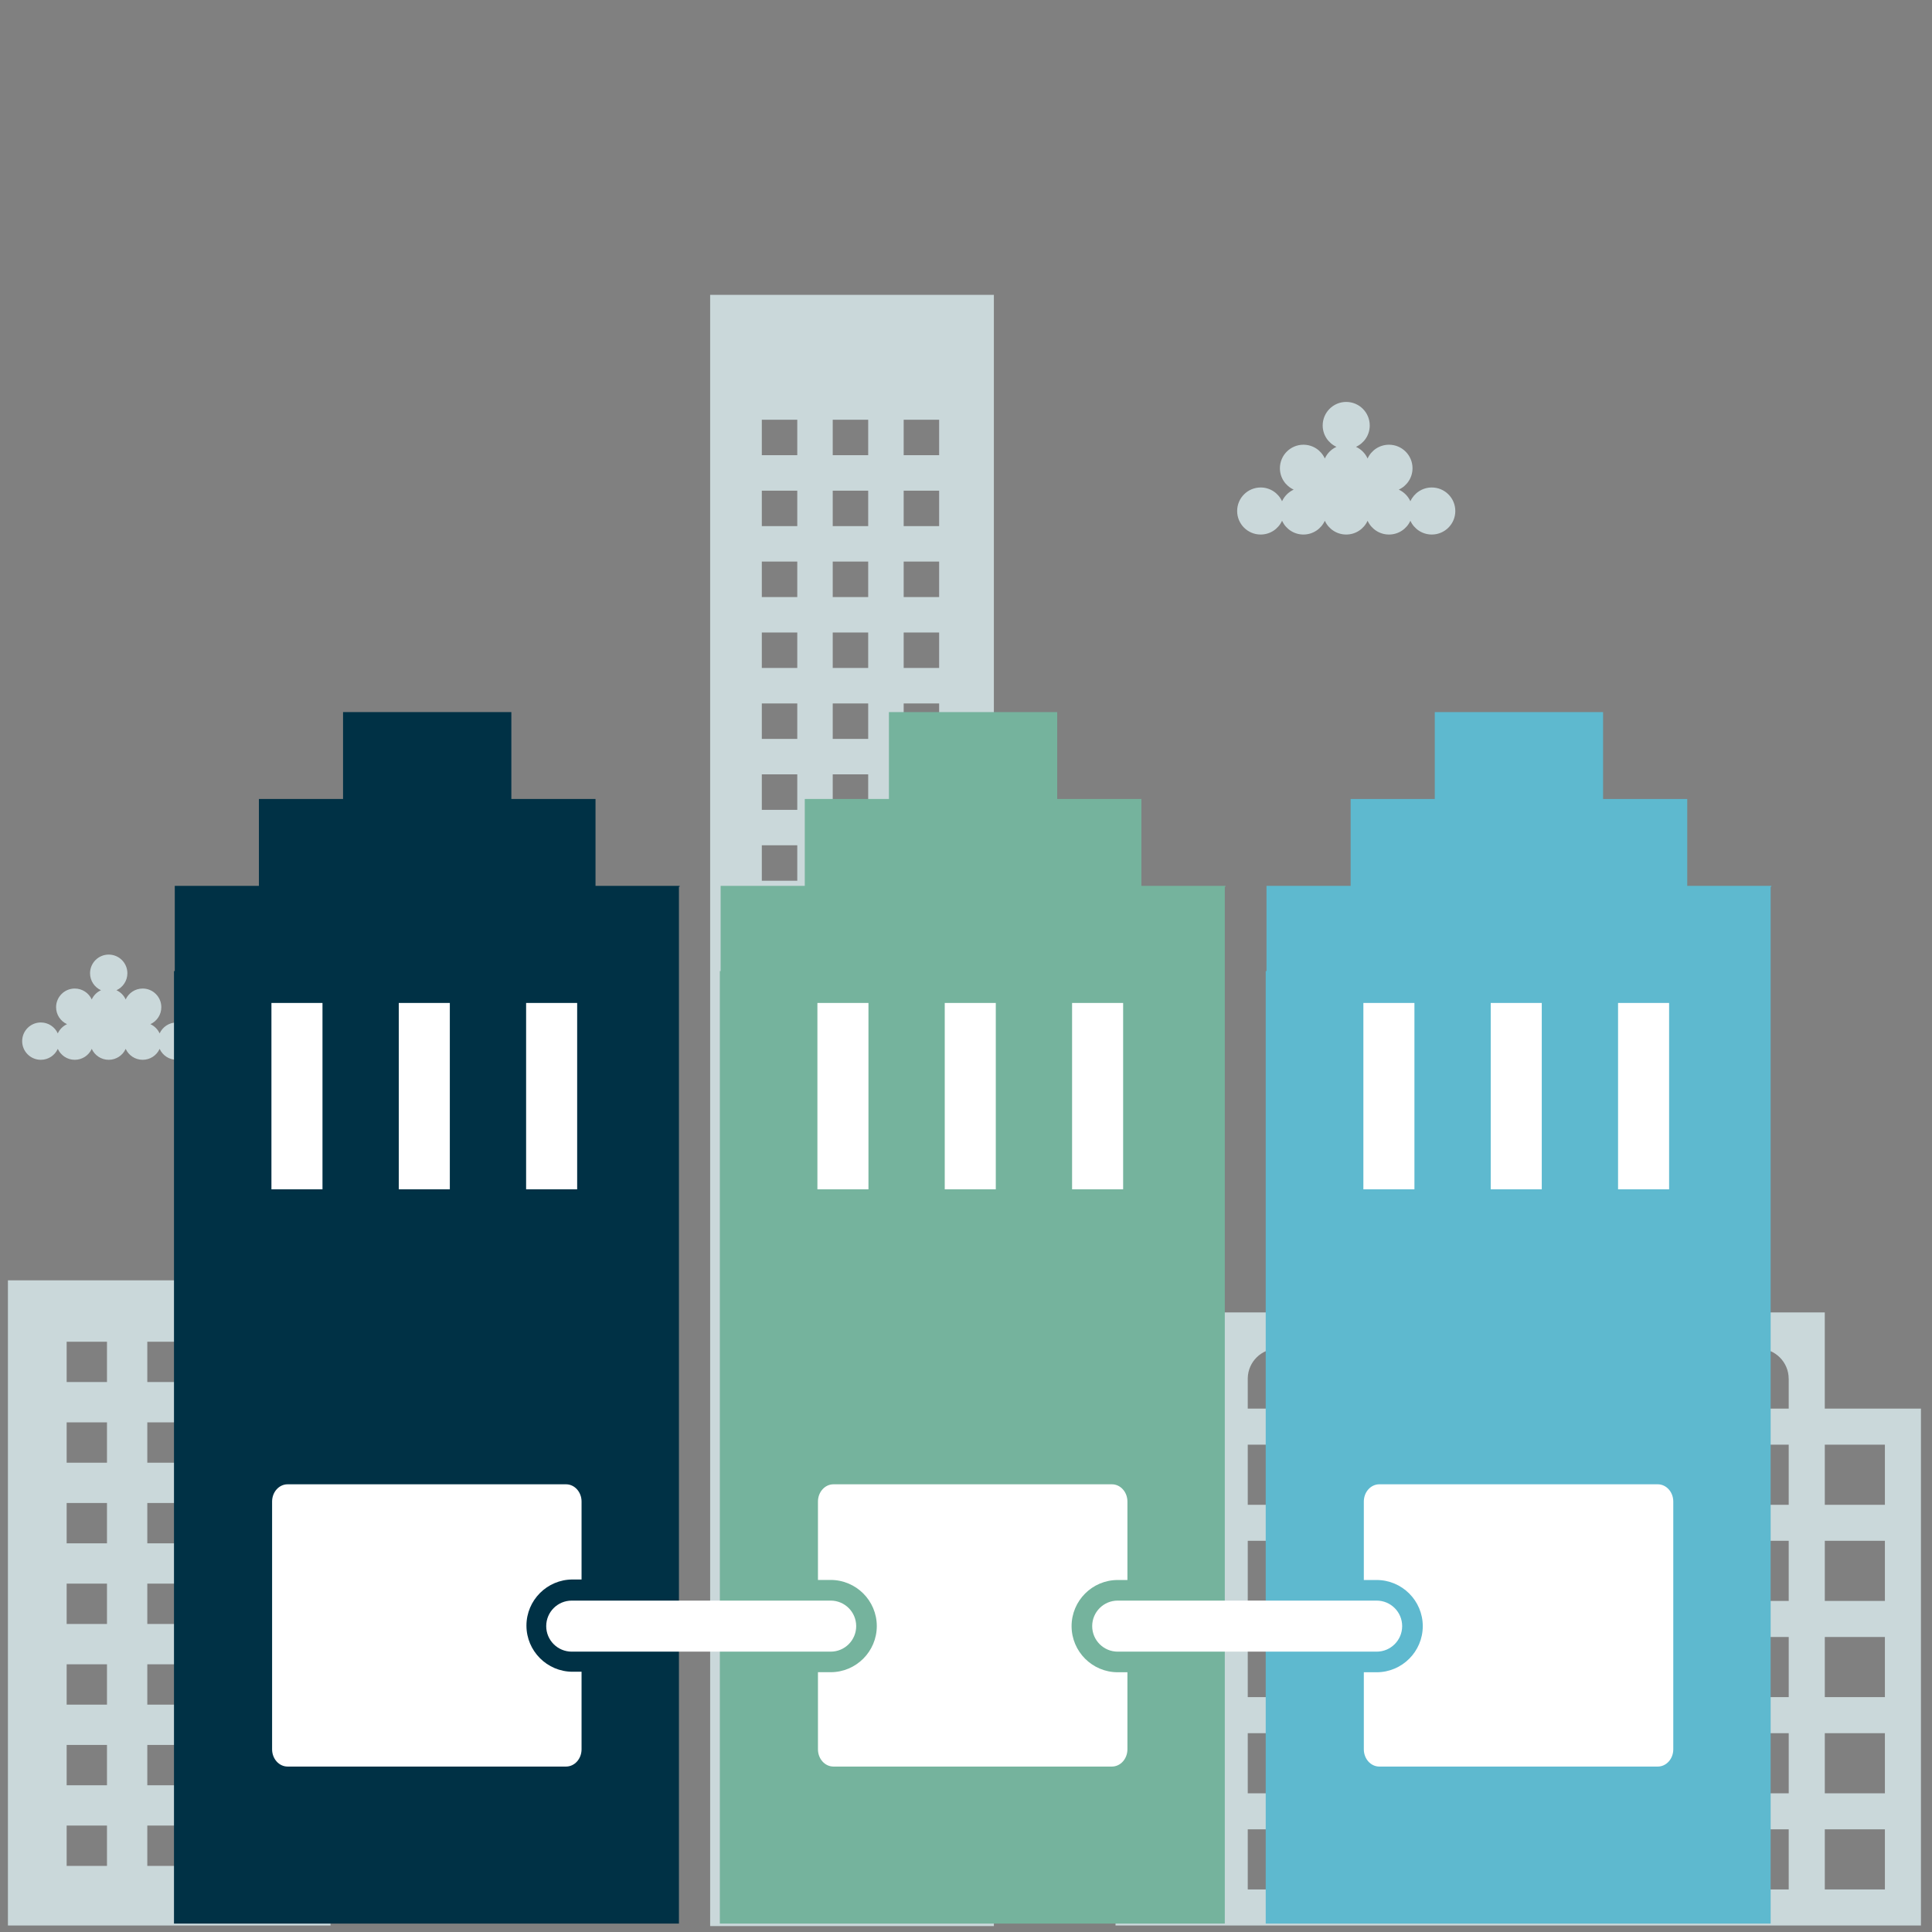 <?xml version="1.0" encoding="utf-8"?>
<!-- Generator: Adobe Illustrator 25.4.1, SVG Export Plug-In . SVG Version: 6.00 Build 0)  -->
<svg version="1.1" xmlns="http://www.w3.org/2000/svg" xmlns:xlink="http://www.w3.org/1999/xlink" x="0px" y="0px"
	 viewBox="0 0 1080 1080" style="enable-background:new 0 0 1080 1080;" xml:space="preserve">
<rect x="0" y="0" width="1080" height="1080" fill="#808080" stroke="none"/>
<style type="text/css">
	.st0{display:none;}
	.st1{display:inline;fill:#F4F8FB;}
	.st2{opacity:0.75;}
	.st3{fill:#E7F5F8;}
	.st4{opacity:0.5;}
	.st5{fill:#DBE7F0;}
	.st6{fill:#E3F5F8;}
	.st7{fill:#003145;stroke:#003145;stroke-width:0.831;stroke-miterlimit:10;}
	.st8{fill:#75B39D;}
	.st9{fill:#98C6B6;}
	.st10{fill:none;stroke:#B7D0E2;stroke-width:4.989;stroke-miterlimit:10;}
	.st11{fill:#FEDF7F;}
	.st12{fill:#B7D0E2;}
	.st13{fill:#5EB9CF;}
	.st14{fill:#5EB9CF;stroke:#FFFFFF;stroke-width:1.663;stroke-miterlimit:10;}
	.st15{fill:none;stroke:#FEDF7F;stroke-width:4.989;stroke-miterlimit:10;}
	.st16{fill:none;stroke:#5EB9CF;stroke-width:4.989;stroke-miterlimit:10;}
	.st17{fill:#003145;}
	.st18{fill:none;}
	.st19{fill:none;stroke:#FEDF7F;stroke-width:1.663;stroke-miterlimit:10;}
	.st20{fill:none;stroke:#5EB9CF;stroke-width:1.663;stroke-miterlimit:10;}
	.st21{fill:#BDBFC1;}
	.st22{fill:#FB5A17;}
	.st23{fill:#033144;}
	.st24{fill:#FFFFFF;}
	.st25{fill:#BAD9CE;}
	.st26{fill:none;stroke:#5EB9CF;stroke-width:15.818;stroke-linecap:round;stroke-miterlimit:10;}
	.st27{fill:#103244;}
	.st28{fill:none;stroke:#103244;stroke-width:9.9;stroke-miterlimit:10;}
	.st29{fill:none;stroke:#90CEC3;stroke-width:13.195;}
	.st30{clip-path:url(#SVGID_00000132790821891816169910000009660311604986152118_);fill:#003045;}
	.st31{fill:#003045;}
	.st32{clip-path:url(#SVGID_00000007415552544971029330000002899611403182171567_);fill:#5EBACF;}
	.st33{fill:#5EBACF;}
	.st34{clip-path:url(#SVGID_00000127727935612588220490000003265922440410848431_);fill:#75B29E;}
	.st35{fill:#75B29E;}
	.st36{clip-path:url(#SVGID_00000036942736490415832720000000691824371677271938_);fill:#003045;}
	.st37{fill:#5EB9CF;stroke:#5EB9CF;stroke-width:14.634;stroke-miterlimit:10;}
	.st38{fill:#5EB9CF;stroke:#5EB9CF;stroke-width:1.305;stroke-miterlimit:10;}
	.st39{fill:#5EB9CF;stroke:#003F5F;stroke-width:14.634;stroke-miterlimit:10;}
	.st40{fill:none;stroke:#75B39D;stroke-width:20.465;stroke-miterlimit:10;}
	.st41{fill:none;stroke:#003145;stroke-width:20.465;stroke-miterlimit:10;}
	.st42{fill:#A7A9AC;}
	.st43{fill:#AFDCE7;}
	.st44{fill:#C48D96;}
	.st45{fill:#891B2D;}
	.st46{fill:#406574;}
	.st47{fill:#BFCCD1;}
</style>
<g id="BG" class="st0">
</g>
<g id="Skyline">
	<g class="st2">
		<path class="st6" d="M396.977,164.82v911.878H555.582V164.82H396.977z M445.681,1047.397h-19.82v-19.82h19.82
			V1047.397z M445.681,1007.757h-19.82v-19.82h19.82V1007.757z M445.681,968.105h-19.82v-19.82h19.82V968.105z
			 M445.681,928.465h-19.82v-19.82h19.82V928.465z M445.681,888.814h-19.82v-19.82h19.82V888.814z
			 M445.681,849.163h-19.82v-19.82h19.82V849.163z M445.681,809.522h-19.82v-19.82h19.82V809.522z
			 M445.681,769.871h-19.82v-19.82h19.82V769.871z M445.681,730.221h-19.82V710.4h19.82V730.221z
			 M445.681,690.569h-19.82v-19.82h19.82V690.569z M445.681,650.929h-19.82v-19.82h19.82V650.929z
			 M445.681,611.289h-19.82v-19.82h19.82V611.289z M445.681,571.627h-19.82v-19.82h19.82V571.627z
			 M445.681,531.986h-19.82v-19.82h19.82V531.986z M445.681,492.336h-19.82v-19.82h19.82V492.336z
			 M445.681,452.695h-19.82V432.875h19.82V452.695z M445.681,413.044h-19.82v-19.82h19.82V413.044z
			 M445.681,373.393h-19.82V353.573h19.82V373.393z M445.681,333.753h-19.82v-19.82h19.82V333.753z
			 M445.681,294.101h-19.82v-19.82h19.82V294.101z M445.681,254.461h-19.82v-19.82h19.82V254.461z
			 M485.321,1047.397h-19.82v-19.82h19.82V1047.397z M485.321,1007.757h-19.82v-19.82h19.82V1007.757z
			 M485.321,968.105h-19.82v-19.82h19.82V968.105z M485.321,928.465h-19.82v-19.82h19.82V928.465z
			 M485.321,888.814h-19.82v-19.82h19.82V888.814z M485.321,849.163h-19.82v-19.82h19.82V849.163z
			 M485.321,809.522h-19.82v-19.82h19.82V809.522z M485.321,769.871h-19.82v-19.82h19.82V769.871z
			 M485.321,730.221h-19.82V710.4h19.82V730.221z M485.321,690.569h-19.82v-19.82h19.82V690.569z M485.321,650.929
			h-19.82v-19.82h19.82V650.929z M485.321,611.289h-19.82v-19.82h19.82V611.289z M485.321,571.627h-19.82
			v-19.82h19.82V571.627z M485.321,531.986h-19.82v-19.82h19.82V531.986z M485.321,492.336h-19.82v-19.82
			h19.82V492.336z M485.321,452.695h-19.82V432.875h19.82V452.695z M485.321,413.044h-19.82v-19.82h19.82
			V413.044z M485.321,373.393h-19.82V353.573h19.82V373.393z M485.321,333.753h-19.82v-19.82h19.82V333.753z
			 M485.321,294.101h-19.82v-19.82h19.82V294.101z M485.321,254.461h-19.82v-19.82h19.82V254.461z
			 M524.983,1047.397h-19.82v-19.82h19.82V1047.397z M524.983,1007.757h-19.82v-19.82h19.82V1007.757z
			 M524.983,968.105h-19.82v-19.82h19.82V968.105z M524.983,928.465h-19.82v-19.82h19.82V928.465z
			 M524.983,888.814h-19.82v-19.82h19.82V888.814z M524.983,849.163h-19.82v-19.82h19.82V849.163z
			 M524.983,809.522h-19.82v-19.82h19.82V809.522z M524.983,769.871h-19.82v-19.82h19.82V769.871z
			 M524.983,730.221h-19.82V710.4h19.82V730.221z M524.983,690.569h-19.82v-19.82h19.82V690.569z M524.983,650.929
			h-19.82v-19.82h19.82V650.929z M524.983,611.289h-19.82v-19.82h19.82V611.289z M524.983,571.627h-19.82
			v-19.82h19.82V571.627z M524.983,531.986h-19.82v-19.82h19.82V531.986z M524.983,492.336h-19.82v-19.82
			h19.82V492.336z M524.983,452.695h-19.82V432.875h19.82V452.695z M524.983,413.044h-19.82v-19.82h19.82
			V413.044z M524.983,373.393h-19.82V353.573h19.82V373.393z M524.983,333.753h-19.82v-19.82h19.82V333.753z
			 M524.983,294.101h-19.82v-19.82h19.82V294.101z M524.983,254.461h-19.82v-19.82h19.82V254.461z"/>
		<path class="st6" d="M752.541,224.681c-7.265,0-13.15,5.893-13.15,13.158c0,5.317,3.164,9.885,7.706,11.953
			c-2.891,1.311-5.197,3.631-6.509,6.503c-2.079-4.547-6.647-7.693-11.966-7.693
			c-7.247,0-13.145,5.885-13.145,13.15c0,5.32,3.164,9.877,7.698,11.95c-2.869,1.322-5.179,3.634-6.501,6.503
			c-2.073-4.537-6.633-7.698-11.953-7.698c-7.265,0-13.148,5.89-13.148,13.156c0,7.265,5.882,13.148,13.148,13.148
			c5.32,0,9.88-3.151,11.953-7.698c2.084,4.547,6.639,7.698,11.948,7.698c5.32,0,9.888-3.151,11.966-7.698
			c2.073,4.547,6.641,7.698,11.953,7.698c5.317,0,9.885-3.151,11.95-7.698c2.081,4.547,6.652,7.698,11.969,7.698
			s9.888-3.151,11.953-7.698c2.073,4.547,6.644,7.698,11.964,7.698c7.263,0,13.153-5.882,13.153-13.148
			c0-7.266-5.89-13.156-13.153-13.156c-5.32,0-9.891,3.162-11.964,7.698c-1.306-2.869-3.621-5.182-6.49-6.503
			c4.523-2.073,7.685-6.631,7.685-11.95c0-7.265-5.882-13.15-13.148-13.15c-5.317,0-9.888,3.146-11.969,7.693
			c-1.303-2.872-3.613-5.192-6.482-6.503c4.534-2.068,7.687-6.636,7.687-11.953
			C765.697,230.574,759.806,224.681,752.541,224.681"/>
		<path class="st6" d="M60.768,533.618c-5.765,0-10.434,4.676-10.434,10.441c0,4.219,2.511,7.844,6.114,9.484
			c-2.294,1.04-4.124,2.881-5.165,5.16c-1.649-3.608-5.274-6.104-9.495-6.104c-5.75,0-10.43,4.67-10.43,10.434
			c0,4.221,2.511,7.837,6.108,9.482c-2.277,1.049-4.109,2.884-5.158,5.16c-1.645-3.599-5.263-6.108-9.484-6.108
			c-5.765,0-10.432,4.674-10.432,10.439c0,5.765,4.667,10.432,10.432,10.432c4.221,0,7.839-2.5,9.484-6.108
			c1.653,3.608,5.268,6.108,9.48,6.108c4.221,0,7.846-2.5,9.495-6.108c1.645,3.608,5.27,6.108,9.485,6.108
			c4.219,0,7.844-2.5,9.482-6.108c1.651,3.608,5.278,6.108,9.497,6.108c4.219,0,7.846-2.5,9.485-6.108
			c1.645,3.608,5.272,6.108,9.493,6.108c5.763,0,10.437-4.667,10.437-10.432c0-5.765-4.674-10.439-10.437-10.439
			c-4.221,0-7.848,2.509-9.493,6.108c-1.036-2.277-2.873-4.112-5.15-5.16c3.589-1.645,6.098-5.261,6.098-9.482
			c0-5.765-4.668-10.434-10.432-10.434c-4.219,0-7.846,2.496-9.497,6.104c-1.034-2.279-2.867-4.12-5.144-5.16
			c3.598-1.641,6.1-5.266,6.1-9.484C71.206,538.293,66.532,533.618,60.768,533.618"/>
		<path class="st6" d="M1020.06,787.415v-53.751h-53.763V626.149h-53.757h-0.024v-70.472
			c0-20.37-16.583-36.947-36.965-36.947c-10.616,0-20.129,4.562-26.876,11.753
			c-6.747-7.191-16.263-11.753-26.882-11.753c-20.376,0-36.953,16.578-36.953,36.947v70.472h-53.733v36.76
			c-0.001,0.101-0.03,0.194-0.03,0.295h0.03v70.46h-53.757v36.701c-0.002,0.121-0.036,0.233-0.036,0.354h0.036
			v16.697h-53.763v53.763v20.155v33.608v20.155v33.608v20.155v33.596v20.155v53.763h53.763h20.149h33.608h20.155
			h33.608h20.149h33.614h20.149H892.39h20.149h33.614h20.143h33.62h20.143h53.763v-53.763v-20.155v-33.596v-20.155
			v-33.608v-20.155V861.334v-20.155v-53.763H1020.06z M697.504,770.365c0.194-9.099,7.623-16.45,16.768-16.45
			c9.267,0,16.804,7.537,16.804,16.804h0.03v16.697h-33.602V770.365z M929.313,646.4
			c9.267,0,16.804,7.537,16.804,16.804h0.024v70.46h-33.596v-70.754C912.707,653.781,920.153,646.4,929.313,646.4z
			 M983.077,753.915c9.267,0,16.804,7.537,16.804,16.804h0.024v16.697h-33.596v-17.051
			C966.502,761.266,973.932,753.915,983.077,753.915z M697.504,861.334h33.602v33.608h-33.602V861.334z
			 M751.261,807.571h33.602v33.608h-33.602V807.571z M999.905,894.942h-33.596V861.334h33.596V894.942z
			 M805.024,770.424c0.162-9.128,7.608-16.51,16.768-16.51c9.267,0,16.804,7.537,16.804,16.804h0.03v16.697h-33.602
			V770.424z M858.788,770.365c0.194-9.099,7.622-16.45,16.762-16.45c9.267,0,16.81,7.537,16.81,16.804h0.024v16.697
			h-33.596V770.365z M805.024,807.571h33.602v33.608h-33.602V807.571z M858.788,807.571h33.596v33.608h-33.596
			V807.571z M912.545,807.571h33.596v33.608h-33.596V807.571z M946.141,770.719v16.697h-33.596v-16.991
			c0.162-9.128,7.608-16.51,16.768-16.51c9.267,0,16.804,7.537,16.804,16.804H946.141z M805.024,861.334h33.602
			v33.608h-33.602V861.334z M858.788,861.334h33.596v33.608h-33.596V861.334z M912.545,861.334h33.596v33.608h-33.596
			V861.334z M875.55,646.4c9.267,0,16.81,7.537,16.81,16.804h0.024v70.46h-33.596v-70.814
			C858.982,653.751,866.41,646.4,875.55,646.4z M821.793,646.4c9.267,0,16.804,7.537,16.804,16.804h0.03
			v70.46h-33.602v-70.754C805.186,653.781,812.633,646.4,821.793,646.4z M751.261,770.424
			c0.162-9.128,7.608-16.51,16.768-16.51c9.267,0,16.81,7.537,16.81,16.804h0.024v16.697h-33.602V770.424z
			 M784.869,861.334v33.608h-33.608V861.334H784.869z M697.504,915.097h33.602v33.608h-33.602V915.097z
			 M751.261,915.097h33.602v33.608h-33.602V915.097z M805.024,915.097h33.602v33.608h-33.602V915.097z
			 M858.788,915.097h33.596v33.608h-33.596V915.097z M912.545,915.097h33.596v33.608h-33.596V915.097z
			 M966.309,915.097h33.596v33.608h-33.596V915.097z M999.905,841.179h-33.596v-33.608h33.596V841.179z
			 M731.106,807.571v33.608h-33.602v-33.608H731.106z M697.504,968.861h33.602v33.596h-33.602V968.861z
			 M751.261,968.861h33.602v33.596h-33.602V968.861z M805.024,968.861h33.602v33.596h-33.602V968.861z
			 M858.788,968.861h33.596v33.596h-33.596V968.861z M912.545,968.861h33.596v33.596h-33.596V968.861z
			 M966.309,968.861h33.596v33.596h-33.596V968.861z M875.55,538.885c9.267,0,16.81,7.537,16.81,16.792v70.472h-33.578
			h-0.03v-70.472C858.752,546.422,866.289,538.885,875.55,538.885z M821.793,538.885
			c9.267,0,16.804,7.537,16.804,16.792v70.472h-33.578h-0.024v-70.472C804.995,546.422,812.532,538.885,821.793,538.885z
			 M751.261,662.909c0.162-9.128,7.608-16.51,16.768-16.51c9.267,0,16.81,7.537,16.81,16.804h0.024v70.46h-33.602
			V662.909z M643.74,807.571h33.602v33.608h-33.602V807.571z M643.74,861.334h33.602v33.608h-33.602V861.334z
			 M643.74,915.097h33.602v33.608h-33.602V915.097z M643.74,968.861h33.602v33.596h-33.602V968.861z
			 M677.342,1056.22h-33.602v-33.608h33.602V1056.22z M731.106,1056.22h-33.602v-33.608h33.602V1056.22z
			 M784.863,1056.22h-33.602v-33.608h33.602V1056.22z M838.627,1056.22h-33.602v-33.608h33.602V1056.22z
			 M892.384,1056.22h-33.596v-33.608h33.596V1056.22z M946.141,1056.22h-33.596v-33.608h33.596V1056.22z
			 M999.905,1056.22h-33.596v-33.608h33.596V1056.22z M1053.668,1056.22h-33.596v-33.608h33.596V1056.22z
			 M1053.668,1002.457h-33.596v-33.596h33.596V1002.457z M1053.668,948.705h-33.596v-33.608h33.596V948.705z
			 M1053.668,894.942h-33.596V861.334h33.596V894.942z M1020.072,841.179v-33.608h33.596v33.608H1020.072z"/>
		<path class="st6" d="M4.425,715.71v360.665h180.342v-360.665H4.425z M59.803,1043.053H37.26v-22.544h22.544V1043.053z
			 M59.803,997.973H37.26V975.429h22.544V997.973z M59.803,952.892H37.26v-22.544h22.544V952.892z M59.803,907.811
			H37.26v-22.544h22.544V907.811z M59.803,862.73H37.26v-22.544h22.544V862.73z M59.803,817.649H37.26V795.106
			h22.544V817.649z M59.803,772.568H37.26v-22.543h22.544V772.568z M104.884,1043.053H82.347v-22.544h22.538
			V1043.053z M104.884,997.973H82.347V975.429h22.538V997.973z M104.884,952.892H82.347v-22.544h22.538V952.892z
			 M104.884,907.811H82.347v-22.544h22.538V907.811z M104.884,862.73H82.347v-22.544h22.538V862.73z
			 M104.884,817.649H82.347V795.106h22.538V817.649z M104.884,772.568H82.347v-22.543h22.538V772.568z
			 M149.971,1043.053h-22.537v-22.544h22.537V1043.053z M149.971,997.973h-22.537V975.429h22.537V997.973z
			 M149.971,952.892h-22.537v-22.544h22.537V952.892z M149.971,907.811h-22.537v-22.544h22.537V907.811z
			 M149.971,862.73h-22.537v-22.544h22.537V862.73z M149.971,817.649h-22.537V795.106h22.537V817.649z
			 M149.971,772.568h-22.537v-22.543h22.537V772.568z"/>
	</g>
</g>
<g id="Illustration">
	<polygon class="st17" points="379.528,495.676 379.94,495.676 379.94,495.2 332.907,495.2 332.895,495.2 
		332.895,446.635 285.861,446.635 285.849,446.635 285.849,398.062 191.77,398.062 191.77,446.635 144.736,446.635 
		144.736,495.2 97.702,495.2 97.702,542.837 97.26,542.837 97.26,1075.292 379.528,1075.292 	"/>
	<rect x="222.918" y="560.656" class="st24" width="28.537" height="104.174"/>
	<rect x="151.735" y="560.656" class="st24" width="28.537" height="104.174"/>
	<rect x="294.1" y="560.656" class="st24" width="28.537" height="104.174"/>
	<polygon class="st8" points="684.668,495.676 685.08,495.676 685.08,495.2 638.046,495.2 638.034,495.2 
		638.034,446.635 591.001,446.635 590.988,446.635 590.988,398.062 496.909,398.062 496.909,446.635 449.875,446.635 
		449.875,495.2 402.842,495.2 402.842,542.837 402.4,542.837 402.4,1075.292 684.668,1075.292 	"/>
	<polygon class="st13" points="989.808,495.676 990.219,495.676 990.219,495.2 943.186,495.2 943.174,495.2 
		943.174,446.635 896.14,446.635 896.128,446.635 896.128,398.062 802.049,398.062 802.049,446.635 755.015,446.635 
		755.015,495.2 707.981,495.2 707.981,542.837 707.54,542.837 707.54,1075.292 989.808,1075.292 	"/>
	<rect x="528.119" y="560.656" class="st24" width="28.537" height="104.174"/>
	<rect x="456.937" y="560.656" class="st24" width="28.537" height="104.174"/>
	<rect x="599.302" y="560.656" class="st24" width="28.537" height="104.174"/>
	<rect x="833.32" y="560.656" class="st24" width="28.537" height="104.174"/>
	<rect x="762.138" y="560.656" class="st24" width="28.537" height="104.174"/>
	<rect x="904.503" y="560.656" class="st24" width="28.537" height="104.174"/>
	<path class="st24" d="M320.074,934.516c-14.218,0-25.786-11.567-25.786-25.785s11.567-25.785,25.786-25.785h5.021
		V839.381c0-5.328-3.878-9.647-8.662-9.647H160.767c-4.785,0-8.662,4.319-8.662,9.647v138.487
		c0,5.328,3.877,9.649,8.662,9.649h155.665c4.785,0,8.662-4.322,8.662-9.649v-43.352H320.074z"/>
	<path class="st24" d="M624.809,934.801c-14.218,0-25.786-11.567-25.786-25.785c0-14.218,11.567-25.785,25.786-25.785
		h5.425v-43.849c0-5.328-3.877-9.647-8.662-9.647H465.907c-4.785,0-8.662,4.319-8.662,9.647v43.815h7.102
		c14.218,0,25.786,11.567,25.786,25.786c0,14.218-11.567,25.785-25.786,25.785h-7.102v43.101
		c0,5.328,3.877,9.649,8.662,9.649H621.572c4.785,0,8.662-4.322,8.662-9.649v-43.067H624.809z"/>
	<path class="st24" d="M926.712,829.734H771.047c-4.785,0-8.662,4.319-8.662,9.647v43.849h7.163
		c14.218,0,25.786,11.567,25.786,25.786c0,14.218-11.567,25.785-25.786,25.785h-7.163v43.067
		c0,5.328,3.877,9.649,8.662,9.649h155.665c4.785,0,8.662-4.322,8.662-9.649V839.381
		C935.375,834.053,931.497,829.734,926.712,829.734z"/>
	<path class="st24" d="M464.347,894.747c7.88,0,14.269,6.388,14.269,14.268v0c0,7.88-6.388,14.268-14.269,14.268
		H319.608c-7.88,0-14.269-6.388-14.269-14.268v-0c0-7.88,6.388-14.268,14.269-14.268H464.347"/>
	<path class="st24" d="M769.548,894.747c7.88,0,14.269,6.388,14.269,14.268v0c0,7.88-6.388,14.268-14.269,14.268
		h-144.739c-7.88,0-14.269-6.388-14.269-14.268v-0c0-7.88,6.388-14.268,14.269-14.268H769.548"/>
</g>
<g id="Layer_3">
</g>
<g id="Layer_4">
</g>
</svg>
